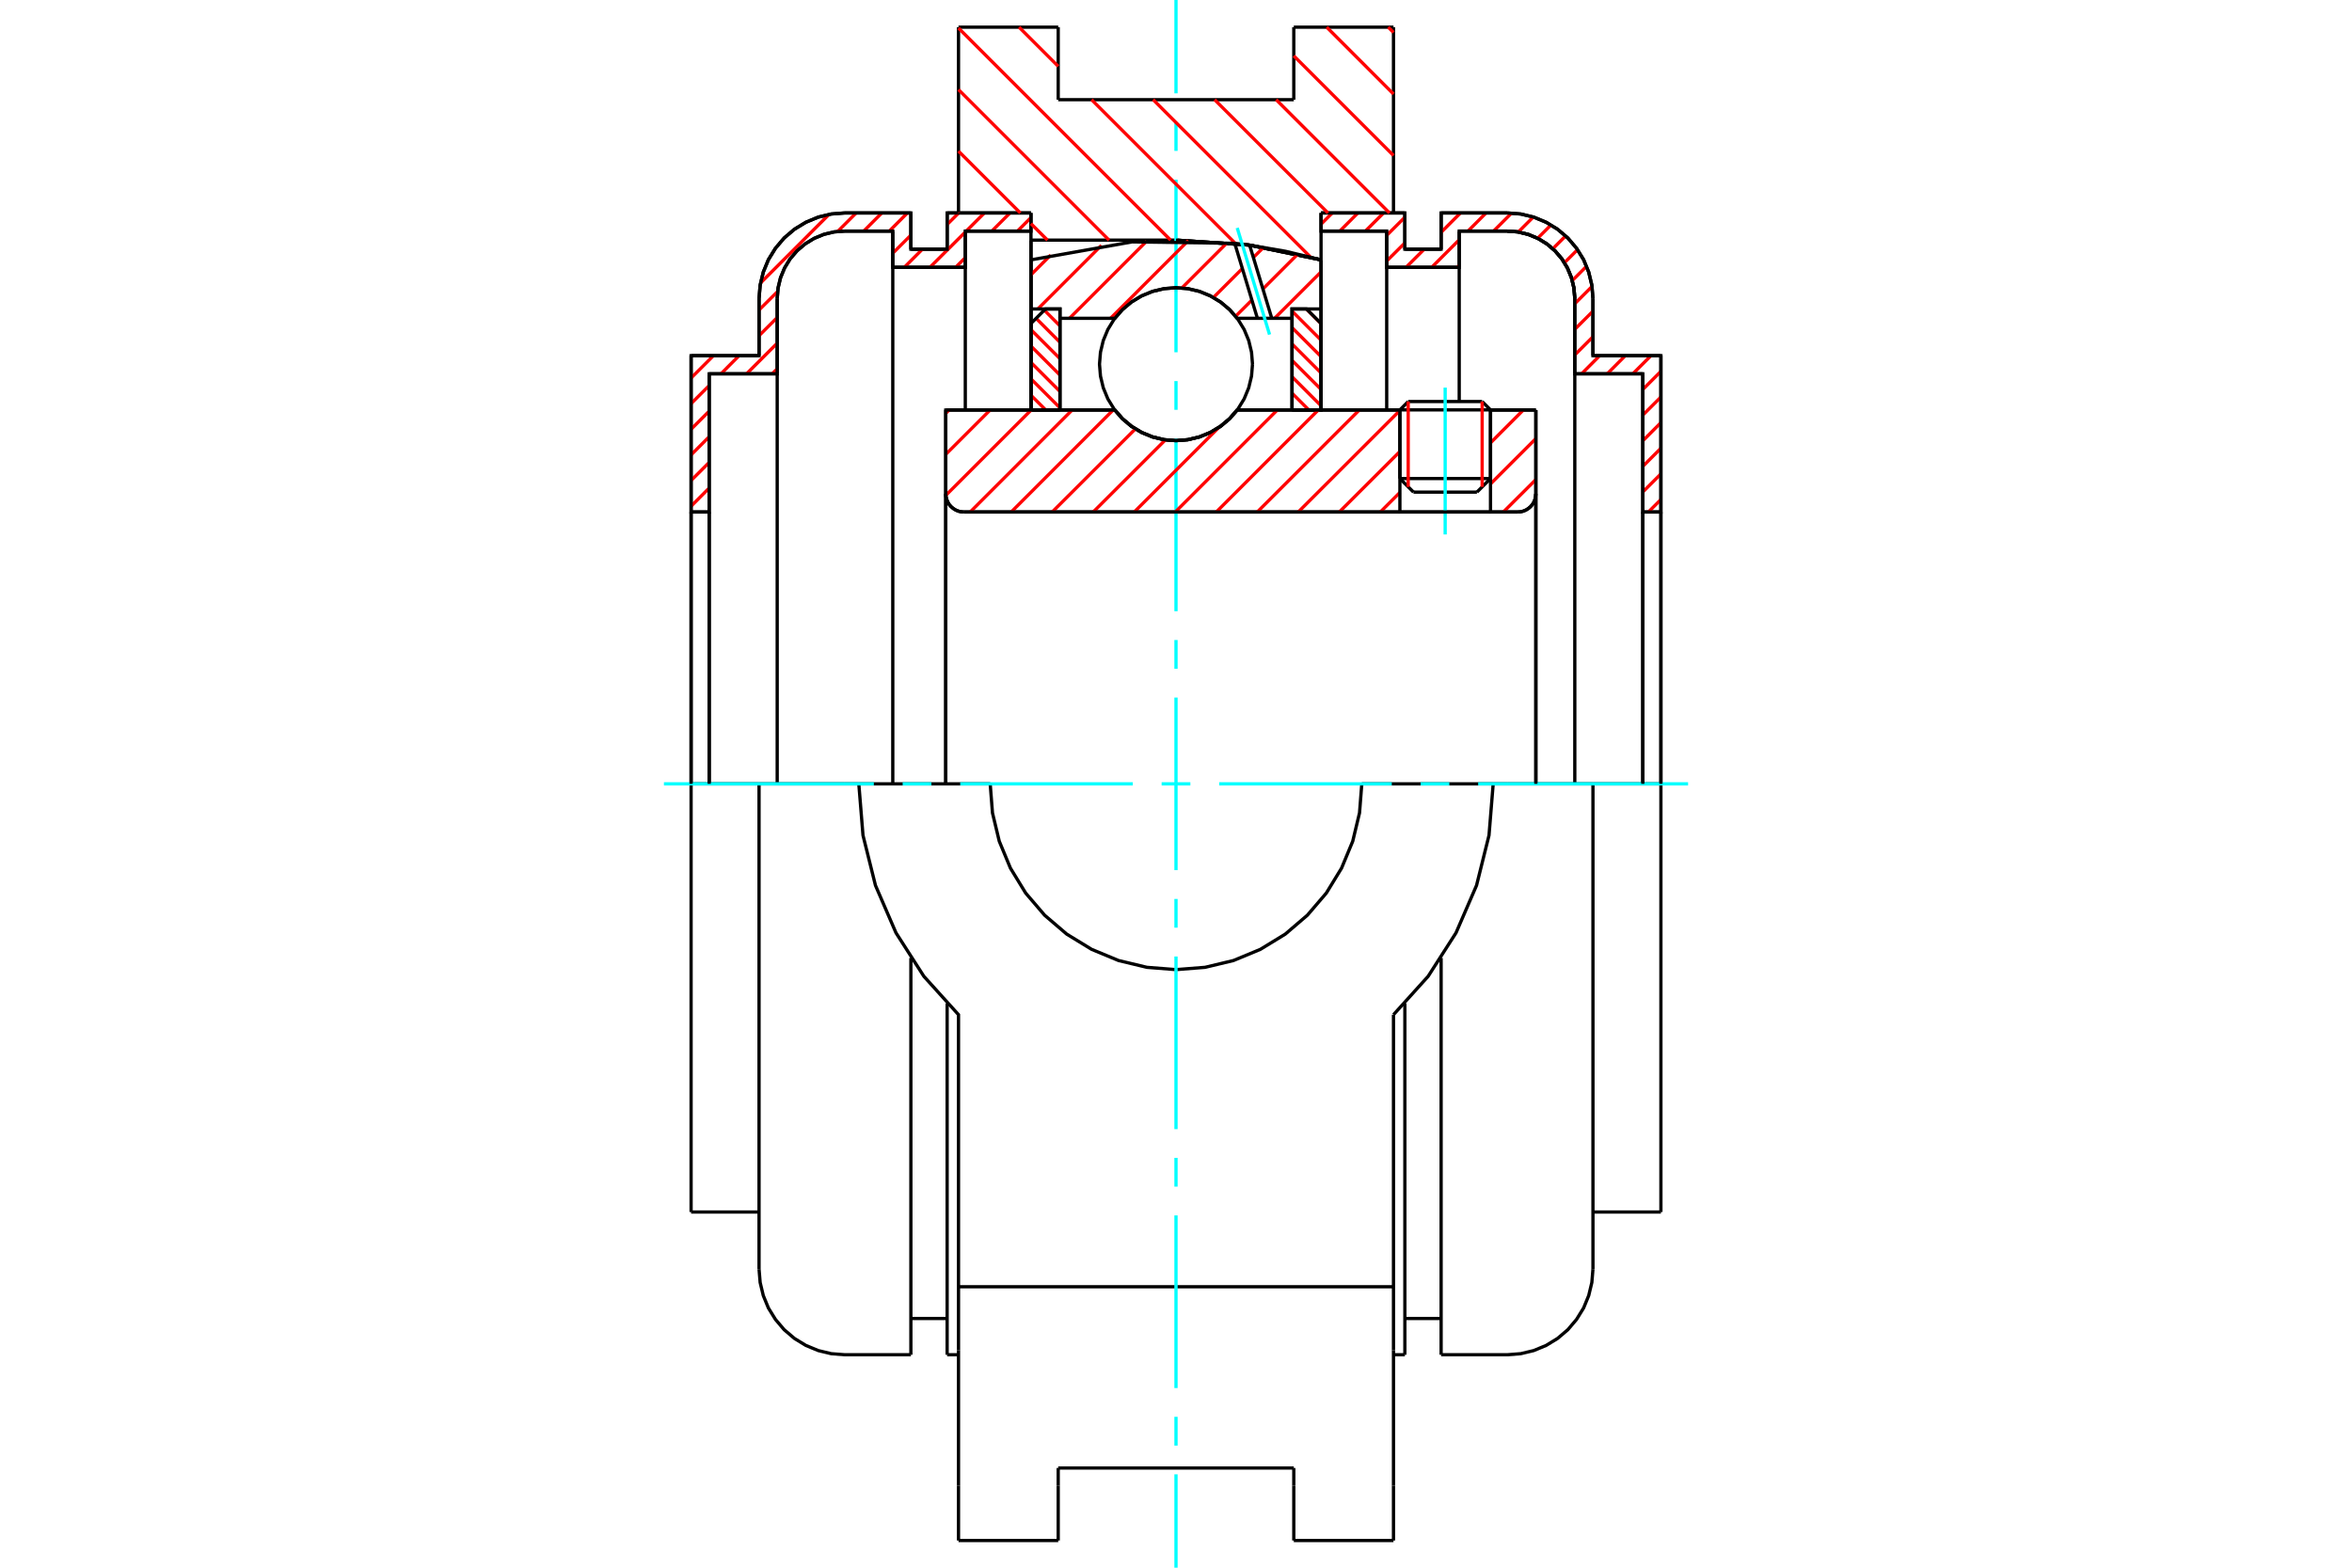 <?xml version="1.0" standalone="no"?>
<!DOCTYPE svg PUBLIC "-//W3C//DTD SVG 1.1//EN"
	"http://www.w3.org/Graphics/SVG/1.1/DTD/svg11.dtd">
<svg xmlns="http://www.w3.org/2000/svg" height="100%" width="100%" viewBox="0 0 36000 24000">
	<rect x="-1800" y="-1200" width="39600" height="26400" style="fill:#FFF"/>
	<g style="fill:none; fill-rule:evenodd" transform="matrix(1 0 0 1 0 0)">
		<g style="fill:none; stroke:#000; stroke-width:50; shape-rendering:geometricPrecision">
			<line x1="22814" y1="6275" x2="21427" y2="6275"/>
			<line x1="21554" y1="6147" x2="22686" y2="6147"/>
			<line x1="21427" y1="7326" x2="22814" y2="7326"/>
			<line x1="22606" y1="7534" x2="21635" y2="7534"/>
			<polyline points="23230,7838 23273,7835 23316,7825 23356,7808 23393,7785 23426,7757 23455,7724 23477,7687 23494,7646 23504,7604 23508,7561"/>
			<line x1="23508" y1="6277" x2="23508" y2="7561"/>
			<line x1="22814" y1="6277" x2="23508" y2="6277"/>
			<line x1="18936" y1="6277" x2="21427" y2="6277"/>
			<polyline points="17064,6277 17183,6413 17322,6529 17477,6622 17644,6690 17820,6732 18000,6746 18180,6732 18356,6690 18523,6622 18678,6529 18817,6413 18936,6277"/>
			<line x1="14476" y1="6277" x2="17064" y2="6277"/>
			<line x1="14476" y1="7561" x2="14476" y2="6277"/>
			<polyline points="14476,7561 14480,7604 14490,7646 14507,7687 14529,7724 14558,7757 14591,7785 14628,7808 14668,7825 14710,7835 14754,7838"/>
			<line x1="23230" y1="7838" x2="14754" y2="7838"/>
			<line x1="23508" y1="7561" x2="23508" y2="12000"/>
			<line x1="14476" y1="7561" x2="14476" y2="12000"/>
			<line x1="21554" y1="6147" x2="21427" y2="6275"/>
			<line x1="22814" y1="6275" x2="22686" y2="6147"/>
			<line x1="22606" y1="7534" x2="22814" y2="7326"/>
			<line x1="21427" y1="7326" x2="21635" y2="7534"/>
			<line x1="21427" y1="6275" x2="21427" y2="7326"/>
			<line x1="22814" y1="7326" x2="22814" y2="6275"/>
			<line x1="21329" y1="416" x2="21329" y2="3260"/>
			<line x1="19803" y1="416" x2="21329" y2="416"/>
			<line x1="19803" y1="1526" x2="19803" y2="416"/>
			<line x1="16197" y1="1526" x2="19803" y2="1526"/>
			<line x1="16197" y1="416" x2="16197" y2="1526"/>
			<line x1="14671" y1="416" x2="16197" y2="416"/>
			<line x1="14671" y1="3260" x2="14671" y2="416"/>
			<line x1="15780" y1="3676" x2="15780" y2="3260"/>
			<line x1="18000" y1="3676" x2="15780" y2="3676"/>
			<polyline points="20220,3978 19120,3752 18000,3676"/>
			<line x1="20220" y1="3260" x2="20220" y2="3978"/>
			<line x1="22855" y1="12000" x2="20844" y2="12000"/>
			<line x1="15156" y1="12000" x2="13145" y2="12000"/>
			<polyline points="15156,12000 15191,12445 15295,12879 15466,13291 15699,13672 15989,14011 16328,14301 16709,14534 17121,14705 17555,14809 18000,14844 18445,14809 18879,14705 19291,14534 19672,14301 20011,14011 20301,13672 20534,13291 20705,12879 20809,12445 20844,12000"/>
			<polyline points="13145,12000 13209,12788 13400,13555 13714,14281 14141,14947 14671,15534 14671,19699"/>
			<line x1="21329" y1="19699" x2="14671" y2="19699"/>
			<line x1="21329" y1="15534" x2="21329" y2="19699"/>
			<polyline points="21329,15534 21859,14947 22286,14281 22600,13555 22791,12788 22855,12000"/>
			<line x1="21329" y1="20671" x2="21329" y2="19699"/>
			<line x1="21329" y1="22745" x2="21329" y2="20671"/>
			<line x1="21329" y1="23584" x2="21329" y2="22745"/>
			<line x1="14671" y1="22745" x2="14671" y2="23584"/>
			<line x1="14671" y1="20671" x2="14671" y2="22745"/>
			<line x1="14671" y1="20671" x2="14671" y2="19699"/>
			<line x1="20220" y1="3978" x2="20220" y2="6272"/>
			<line x1="15780" y1="6277" x2="15780" y2="3676"/>
			<line x1="16197" y1="22745" x2="16197" y2="22474"/>
			<line x1="16197" y1="23584" x2="16197" y2="22745"/>
			<line x1="16197" y1="22474" x2="19803" y2="22474"/>
			<line x1="19803" y1="22745" x2="19803" y2="23584"/>
			<line x1="19803" y1="22474" x2="19803" y2="22745"/>
			<line x1="19803" y1="23584" x2="21329" y2="23584"/>
			<line x1="14671" y1="23584" x2="16197" y2="23584"/>
			<polyline points="20220,3978 19120,3752 18000,3676"/>
			<line x1="11618" y1="12000" x2="10578" y2="12000"/>
			<line x1="12929" y1="12000" x2="11618" y2="12000"/>
			<line x1="13145" y1="12000" x2="12929" y2="12000"/>
			<line x1="10855" y1="7838" x2="10578" y2="7838"/>
			<line x1="10855" y1="5723" x2="10855" y2="7838"/>
			<line x1="11896" y1="5723" x2="10855" y2="5723"/>
			<line x1="11896" y1="4571" x2="11896" y2="5723"/>
			<polyline points="12929,3538 12768,3550 12610,3588 12460,3650 12322,3735 12199,3840 12093,3964 12009,4102 11947,4252 11909,4409 11896,4571"/>
			<line x1="13665" y1="3538" x2="12929" y2="3538"/>
			<line x1="13665" y1="4092" x2="13665" y2="3538"/>
			<line x1="14775" y1="4092" x2="13665" y2="4092"/>
			<line x1="14775" y1="3538" x2="14775" y2="4092"/>
			<line x1="15780" y1="3538" x2="14775" y2="3538"/>
			<line x1="14497" y1="3260" x2="15780" y2="3260"/>
			<line x1="14497" y1="3815" x2="14497" y2="3260"/>
			<line x1="13942" y1="3815" x2="14497" y2="3815"/>
			<line x1="13942" y1="3260" x2="13942" y2="3815"/>
			<line x1="12929" y1="3260" x2="13942" y2="3260"/>
			<polyline points="12929,3260 12724,3276 12524,3324 12334,3403 12159,3510 12002,3644 11869,3801 11761,3976 11683,4166 11635,4366 11618,4571"/>
			<line x1="11618" y1="5445" x2="11618" y2="4571"/>
			<line x1="10578" y1="5445" x2="11618" y2="5445"/>
			<line x1="10578" y1="7838" x2="10578" y2="5445"/>
			<line x1="10578" y1="18555" x2="10578" y2="12000"/>
			<line x1="11618" y1="19429" x2="11618" y2="12000"/>
			<line x1="15780" y1="3676" x2="15780" y2="6277"/>
			<line x1="13942" y1="20740" x2="13942" y2="14666"/>
			<line x1="14497" y1="20740" x2="14497" y2="15363"/>
			<line x1="10578" y1="7838" x2="10578" y2="12000"/>
			<line x1="10855" y1="7838" x2="10855" y2="12000"/>
			<line x1="11896" y1="5723" x2="11896" y2="12000"/>
			<line x1="13665" y1="4092" x2="13665" y2="12000"/>
			<line x1="14775" y1="4092" x2="14775" y2="6277"/>
			<line x1="10578" y1="18555" x2="11618" y2="18555"/>
			<polyline points="11618,19429 11635,19634 11683,19834 11761,20024 11869,20199 12002,20356 12159,20490 12334,20597 12524,20676 12724,20724 12929,20740 13942,20740"/>
			<line x1="14497" y1="20740" x2="14671" y2="20740"/>
			<line x1="13942" y1="20185" x2="14497" y2="20185"/>
			<line x1="25422" y1="7838" x2="25145" y2="7838"/>
			<line x1="25422" y1="5445" x2="25422" y2="7838"/>
			<line x1="24382" y1="5445" x2="25422" y2="5445"/>
			<line x1="24382" y1="4571" x2="24382" y2="5445"/>
			<polyline points="24382,4571 24365,4366 24317,4166 24239,3976 24131,3801 23998,3644 23841,3510 23666,3403 23476,3324 23276,3276 23071,3260"/>
			<line x1="22058" y1="3260" x2="23071" y2="3260"/>
			<line x1="22058" y1="3815" x2="22058" y2="3260"/>
			<line x1="21503" y1="3815" x2="22058" y2="3815"/>
			<line x1="21503" y1="3260" x2="21503" y2="3815"/>
			<line x1="20220" y1="3260" x2="21503" y2="3260"/>
			<line x1="21225" y1="3538" x2="20220" y2="3538"/>
			<line x1="21225" y1="4092" x2="21225" y2="3538"/>
			<line x1="22335" y1="4092" x2="21225" y2="4092"/>
			<line x1="22335" y1="3538" x2="22335" y2="4092"/>
			<line x1="23071" y1="3538" x2="22335" y2="3538"/>
			<polyline points="24104,4571 24091,4409 24053,4252 23991,4102 23907,3964 23801,3840 23678,3735 23540,3650 23390,3588 23232,3550 23071,3538"/>
			<line x1="24104" y1="5723" x2="24104" y2="4571"/>
			<line x1="25145" y1="5723" x2="24104" y2="5723"/>
			<line x1="25145" y1="7838" x2="25145" y2="5723"/>
			<line x1="23071" y1="12000" x2="22855" y2="12000"/>
			<line x1="24382" y1="12000" x2="23071" y2="12000"/>
			<line x1="25422" y1="12000" x2="24382" y2="12000"/>
			<line x1="25145" y1="12000" x2="25145" y2="7838"/>
			<line x1="24104" y1="12000" x2="24104" y2="5723"/>
			<line x1="25422" y1="12000" x2="25422" y2="7838"/>
			<line x1="25422" y1="12000" x2="25422" y2="18555"/>
			<line x1="22335" y1="6147" x2="22335" y2="4092"/>
			<line x1="21225" y1="6277" x2="21225" y2="4092"/>
			<line x1="21503" y1="15363" x2="21503" y2="20740"/>
			<line x1="22058" y1="14666" x2="22058" y2="20740"/>
			<line x1="24382" y1="12000" x2="24382" y2="19429"/>
			<polyline points="24104,4571 24091,4409 24053,4252 23991,4102 23907,3964 23801,3840 23678,3735 23540,3650 23390,3588 23232,3550 23071,3538"/>
			<line x1="21503" y1="20185" x2="22058" y2="20185"/>
			<polyline points="22058,20740 23071,20740 23276,20724 23476,20676 23666,20597 23841,20490 23998,20356 24131,20199 24239,20024 24317,19834 24365,19634 24382,19429"/>
			<line x1="24382" y1="18555" x2="25422" y2="18555"/>
			<line x1="21329" y1="20740" x2="21503" y2="20740"/>
		</g>
		<g style="fill:none; stroke:#0FF; stroke-width:50; shape-rendering:geometricPrecision">
			<line x1="22120" y1="8182" x2="22120" y2="5934"/>
			<line x1="10162" y1="12000" x2="13375" y2="12000"/>
			<line x1="13816" y1="12000" x2="14256" y2="12000"/>
			<line x1="14697" y1="12000" x2="17339" y2="12000"/>
			<line x1="17780" y1="12000" x2="18220" y2="12000"/>
			<line x1="18661" y1="12000" x2="21303" y2="12000"/>
			<line x1="21744" y1="12000" x2="22184" y2="12000"/>
			<line x1="22625" y1="12000" x2="25838" y2="12000"/>
			<line x1="18000" y1="24000" x2="18000" y2="22571"/>
			<line x1="18000" y1="22131" x2="18000" y2="21690"/>
			<line x1="18000" y1="21250" x2="18000" y2="18607"/>
			<line x1="18000" y1="18166" x2="18000" y2="17726"/>
			<line x1="18000" y1="17286" x2="18000" y2="14643"/>
			<line x1="18000" y1="14202" x2="18000" y2="13762"/>
			<line x1="18000" y1="13321" x2="18000" y2="10679"/>
			<line x1="18000" y1="10238" x2="18000" y2="9798"/>
			<line x1="18000" y1="9357" x2="18000" y2="6714"/>
			<line x1="18000" y1="6274" x2="18000" y2="5834"/>
			<line x1="18000" y1="5393" x2="18000" y2="2750"/>
			<line x1="18000" y1="2310" x2="18000" y2="1869"/>
			<line x1="18000" y1="1429" x2="18000" y2="0"/>
		</g>
		<g style="fill:none; stroke:#F00; stroke-width:50; shape-rendering:geometricPrecision">
			<line x1="25422" y1="7647" x2="25231" y2="7838"/>
			<line x1="25422" y1="7255" x2="25145" y2="7532"/>
			<line x1="25422" y1="6862" x2="25145" y2="7140"/>
			<line x1="25422" y1="6470" x2="25145" y2="6748"/>
			<line x1="25422" y1="6078" x2="25145" y2="6355"/>
			<line x1="25422" y1="5685" x2="25145" y2="5963"/>
			<line x1="25270" y1="5445" x2="24992" y2="5723"/>
			<line x1="24877" y1="5445" x2="24600" y2="5723"/>
			<line x1="24485" y1="5445" x2="24208" y2="5723"/>
			<line x1="24382" y1="5156" x2="24104" y2="5434"/>
			<line x1="24382" y1="4764" x2="24104" y2="5041"/>
			<line x1="24368" y1="4385" x2="24104" y2="4649"/>
			<line x1="24284" y1="4076" x2="24066" y2="4295"/>
			<line x1="24146" y1="3822" x2="23946" y2="4022"/>
			<line x1="23964" y1="3612" x2="23767" y2="3808"/>
			<line x1="23739" y1="3444" x2="23535" y2="3648"/>
			<line x1="23469" y1="3322" x2="23239" y2="3552"/>
			<line x1="23137" y1="3262" x2="22861" y2="3538"/>
			<line x1="22335" y1="4063" x2="22306" y2="4092"/>
			<line x1="22746" y1="3260" x2="22469" y2="3538"/>
			<line x1="22335" y1="3671" x2="21914" y2="4092"/>
			<line x1="22354" y1="3260" x2="22058" y2="3556"/>
			<line x1="21799" y1="3815" x2="21521" y2="4092"/>
			<line x1="21503" y1="3719" x2="21225" y2="3996"/>
			<line x1="21503" y1="3326" x2="21225" y2="3604"/>
			<line x1="21177" y1="3260" x2="20899" y2="3538"/>
			<line x1="20784" y1="3260" x2="20507" y2="3538"/>
			<line x1="20392" y1="3260" x2="20220" y2="3432"/>
		</g>
		<g style="fill:none; stroke:#000; stroke-width:50; shape-rendering:geometricPrecision">
			<polyline points="20220,3260 21503,3260 21503,3815 22058,3815 22058,3260 23071,3260"/>
			<polyline points="24382,4571 24365,4366 24317,4166 24239,3976 24131,3801 23998,3644 23841,3510 23666,3403 23476,3324 23276,3276 23071,3260"/>
			<polyline points="24382,4571 24382,5445 25422,5445 25422,7838 25145,7838 25145,5723 24104,5723 24104,4571 24091,4409 24053,4252 23991,4102 23907,3964 23801,3840 23678,3735 23540,3650 23390,3588 23232,3550 23071,3538 22335,3538 22335,4092 21225,4092 21225,3538 20220,3538 20220,3260"/>
			<line x1="25422" y1="12000" x2="25422" y2="7838"/>
			<line x1="25145" y1="7838" x2="25145" y2="12000"/>
		</g>
		<g style="fill:none; stroke:#F00; stroke-width:50; shape-rendering:geometricPrecision">
			<line x1="15780" y1="3331" x2="15574" y2="3538"/>
			<line x1="15459" y1="3260" x2="15181" y2="3538"/>
			<line x1="14775" y1="3944" x2="14627" y2="4092"/>
			<line x1="15067" y1="3260" x2="14789" y2="3538"/>
			<line x1="14775" y1="3552" x2="14234" y2="4092"/>
			<line x1="10855" y1="7471" x2="10578" y2="7749"/>
			<line x1="14674" y1="3260" x2="14497" y2="3437"/>
			<line x1="14119" y1="3815" x2="13842" y2="4092"/>
			<line x1="10855" y1="7079" x2="10578" y2="7356"/>
			<line x1="13942" y1="3600" x2="13665" y2="3877"/>
			<line x1="11896" y1="5646" x2="11819" y2="5723"/>
			<line x1="10855" y1="6686" x2="10578" y2="6964"/>
			<line x1="13889" y1="3260" x2="13612" y2="3538"/>
			<line x1="11896" y1="5254" x2="11427" y2="5723"/>
			<line x1="10855" y1="6294" x2="10578" y2="6571"/>
			<line x1="13497" y1="3260" x2="13220" y2="3538"/>
			<line x1="11896" y1="4861" x2="11618" y2="5139"/>
			<line x1="11312" y1="5445" x2="11035" y2="5723"/>
			<line x1="10855" y1="5902" x2="10578" y2="6179"/>
			<line x1="13105" y1="3260" x2="12821" y2="3544"/>
			<line x1="11902" y1="4463" x2="11618" y2="4746"/>
			<line x1="10920" y1="5445" x2="10578" y2="5787"/>
			<line x1="12690" y1="3282" x2="11641" y2="4332"/>
		</g>
		<g style="fill:none; stroke:#000; stroke-width:50; shape-rendering:geometricPrecision">
			<polyline points="15780,3260 14497,3260 14497,3815 13942,3815 13942,3260 12929,3260 12724,3276 12524,3324 12334,3403 12159,3510 12002,3644 11869,3801 11761,3976 11683,4166 11635,4366 11618,4571 11618,5445 10578,5445 10578,7838 10855,7838 10855,5723 11896,5723 11896,4571"/>
			<polyline points="12929,3538 12768,3550 12610,3588 12460,3650 12322,3735 12199,3840 12093,3964 12009,4102 11947,4252 11909,4409 11896,4571"/>
			<polyline points="12929,3538 13665,3538 13665,4092 14775,4092 14775,3538 15780,3538 15780,3260"/>
			<line x1="10578" y1="12000" x2="10578" y2="7838"/>
			<line x1="10855" y1="7838" x2="10855" y2="12000"/>
		</g>
		<g style="fill:none; stroke:#F00; stroke-width:50; shape-rendering:geometricPrecision">
			<line x1="21248" y1="416" x2="21329" y2="497"/>
			<line x1="20307" y1="416" x2="21329" y2="1439"/>
			<line x1="19803" y1="855" x2="21329" y2="2381"/>
			<line x1="19533" y1="1526" x2="21267" y2="3260"/>
			<line x1="18591" y1="1526" x2="20326" y2="3260"/>
			<line x1="17650" y1="1526" x2="20063" y2="3940"/>
			<line x1="15598" y1="416" x2="16197" y2="1015"/>
			<line x1="16708" y1="1526" x2="18913" y2="3731"/>
			<line x1="14671" y1="430" x2="17917" y2="3676"/>
			<line x1="14671" y1="1372" x2="16975" y2="3676"/>
			<line x1="14671" y1="2314" x2="15617" y2="3260"/>
			<line x1="15780" y1="3424" x2="16033" y2="3676"/>
			<line x1="14671" y1="3255" x2="14675" y2="3260"/>
		</g>
		<g style="fill:none; stroke:#000; stroke-width:50; shape-rendering:geometricPrecision">
			<polyline points="20220,3978 19120,3752 18000,3676"/>
		</g>
		<g style="fill:none; stroke:#F00; stroke-width:50; shape-rendering:geometricPrecision">
			<line x1="22686" y1="6147" x2="22686" y2="7454"/>
			<line x1="21554" y1="7454" x2="21554" y2="6147"/>
			<line x1="15780" y1="6051" x2="16006" y2="6277"/>
			<line x1="15780" y1="5800" x2="16224" y2="6244"/>
			<line x1="15780" y1="5549" x2="16224" y2="5993"/>
			<line x1="15780" y1="5298" x2="16224" y2="5742"/>
			<line x1="15780" y1="5047" x2="16224" y2="5491"/>
			<line x1="15859" y1="4874" x2="16224" y2="5240"/>
			<line x1="15984" y1="4748" x2="16224" y2="4989"/>
			<line x1="16217" y1="4730" x2="16224" y2="4738"/>
		</g>
		<g style="fill:none; stroke:#000; stroke-width:50; shape-rendering:geometricPrecision">
			<polyline points="16224,6277 16224,4730 16002,4730 15780,4952 15780,6277 16224,6277"/>
		</g>
		<g style="fill:none; stroke:#F00; stroke-width:50; shape-rendering:geometricPrecision">
			<line x1="19994" y1="4730" x2="20220" y2="4956"/>
			<line x1="19776" y1="4763" x2="20220" y2="5207"/>
			<line x1="19776" y1="5015" x2="20220" y2="5459"/>
			<line x1="19776" y1="5266" x2="20220" y2="5710"/>
			<line x1="19776" y1="5517" x2="20220" y2="5961"/>
			<line x1="19776" y1="5768" x2="20220" y2="6212"/>
			<line x1="19776" y1="6019" x2="20034" y2="6277"/>
			<line x1="19776" y1="6270" x2="19783" y2="6277"/>
		</g>
		<g style="fill:none; stroke:#000; stroke-width:50; shape-rendering:geometricPrecision">
			<polyline points="19776,6277 19776,4730 19998,4730 20220,4952 20220,6277 19776,6277"/>
			<polyline points="19171,5575 19156,5392 19113,5213 19043,5044 18947,4887 18828,4747 18688,4628 18531,4532 18362,4462 18183,4419 18000,4405 17817,4419 17638,4462 17469,4532 17312,4628 17172,4747 17053,4887 16957,5044 16887,5213 16844,5392 16829,5575 16844,5758 16887,5937 16957,6107 17053,6263 17172,6403 17312,6522 17469,6618 17638,6688 17817,6731 18000,6746 18183,6731 18362,6688 18531,6618 18688,6522 18828,6403 18947,6263 19043,6107 19113,5937 19156,5758 19171,5575"/>
		</g>
		<g style="fill:none; stroke:#F00; stroke-width:50; shape-rendering:geometricPrecision">
			<line x1="20220" y1="4163" x2="19509" y2="4873"/>
			<line x1="19863" y1="3891" x2="19330" y2="4424"/>
			<line x1="19162" y1="4593" x2="18912" y2="4842"/>
			<line x1="19339" y1="3788" x2="19184" y2="3942"/>
			<line x1="19016" y1="4111" x2="18572" y2="4555"/>
			<line x1="18783" y1="3716" x2="18090" y2="4409"/>
			<line x1="18189" y1="3682" x2="16998" y2="4873"/>
			<line x1="17551" y1="3692" x2="16370" y2="4873"/>
			<line x1="16859" y1="3756" x2="15885" y2="4730"/>
			<line x1="16083" y1="3904" x2="15780" y2="4207"/>
		</g>
		<g style="fill:none; stroke:#000; stroke-width:50; shape-rendering:geometricPrecision">
			<polyline points="15780,6277 15780,4730 15780,3978"/>
			<polyline points="18899,3725 17328,3703 15780,3978"/>
			<polyline points="19127,3753 19013,3738 18899,3725"/>
			<polyline points="20220,3978 19677,3847 19127,3753"/>
			<polyline points="20220,3978 20220,4730 19776,4730 19776,4873 19776,6277"/>
			<polyline points="19776,4873 19466,4873 19246,4873 18936,4873 18817,4737 18678,4621 18523,4528 18356,4460 18180,4419 18000,4405 17820,4419 17644,4460 17477,4528 17322,4621 17183,4737 17064,4873 16224,4873 16224,6277"/>
			<polyline points="16224,4873 16224,4730 15780,4730"/>
			<line x1="20220" y1="4730" x2="20220" y2="6277"/>
		</g>
		<g style="fill:none; stroke:#0FF; stroke-width:50; shape-rendering:geometricPrecision">
			<line x1="19432" y1="5122" x2="18937" y2="3489"/>
		</g>
		<g style="fill:none; stroke:#000; stroke-width:50; shape-rendering:geometricPrecision">
			<line x1="19246" y1="4873" x2="18899" y2="3725"/>
			<line x1="19466" y1="4873" x2="19127" y2="3753"/>
		</g>
		<g style="fill:none; stroke:#F00; stroke-width:50; shape-rendering:geometricPrecision">
			<line x1="23508" y1="7342" x2="23011" y2="7838"/>
			<line x1="23508" y1="6714" x2="22814" y2="7408"/>
			<line x1="23316" y1="6277" x2="22814" y2="6780"/>
			<line x1="21427" y1="7539" x2="21128" y2="7838"/>
			<line x1="21427" y1="6912" x2="20500" y2="7838"/>
			<line x1="21427" y1="6284" x2="19872" y2="7838"/>
			<line x1="20805" y1="6277" x2="19244" y2="7838"/>
			<line x1="20177" y1="6277" x2="18617" y2="7838"/>
			<line x1="19550" y1="6277" x2="17989" y2="7838"/>
			<line x1="18653" y1="6546" x2="17361" y2="7838"/>
			<line x1="17838" y1="6734" x2="16733" y2="7838"/>
			<line x1="17378" y1="6566" x2="16105" y2="7838"/>
			<line x1="17038" y1="6277" x2="15478" y2="7838"/>
			<line x1="16410" y1="6277" x2="14850" y2="7838"/>
			<line x1="15783" y1="6277" x2="14477" y2="7583"/>
			<line x1="15155" y1="6277" x2="14476" y2="6956"/>
			<line x1="14527" y1="6277" x2="14476" y2="6328"/>
		</g>
		<g style="fill:none; stroke:#000; stroke-width:50; shape-rendering:geometricPrecision">
			<line x1="23508" y1="12000" x2="23508" y2="6277"/>
			<polyline points="23230,7838 23273,7835 23316,7825 23356,7808 23393,7785 23426,7757 23455,7724 23477,7687 23494,7646 23504,7604 23508,7561"/>
			<polyline points="23230,7838 22814,7838 22814,6277"/>
			<polyline points="22814,7838 21427,7838 21427,6277"/>
			<line x1="21427" y1="7838" x2="14754" y2="7838"/>
			<polyline points="14476,7561 14480,7604 14490,7646 14507,7687 14529,7724 14558,7757 14591,7785 14628,7808 14668,7825 14710,7835 14754,7838"/>
			<polyline points="14476,7561 14476,6277 14920,6277 17064,6277 17183,6413 17322,6529 17477,6622 17644,6690 17820,6732 18000,6746 18180,6732 18356,6690 18523,6622 18678,6529 18817,6413 18936,6277 21427,6277"/>
			<line x1="22814" y1="6277" x2="23508" y2="6277"/>
			<line x1="14476" y1="12000" x2="14476" y2="7561"/>
		</g>
	</g>
</svg>
